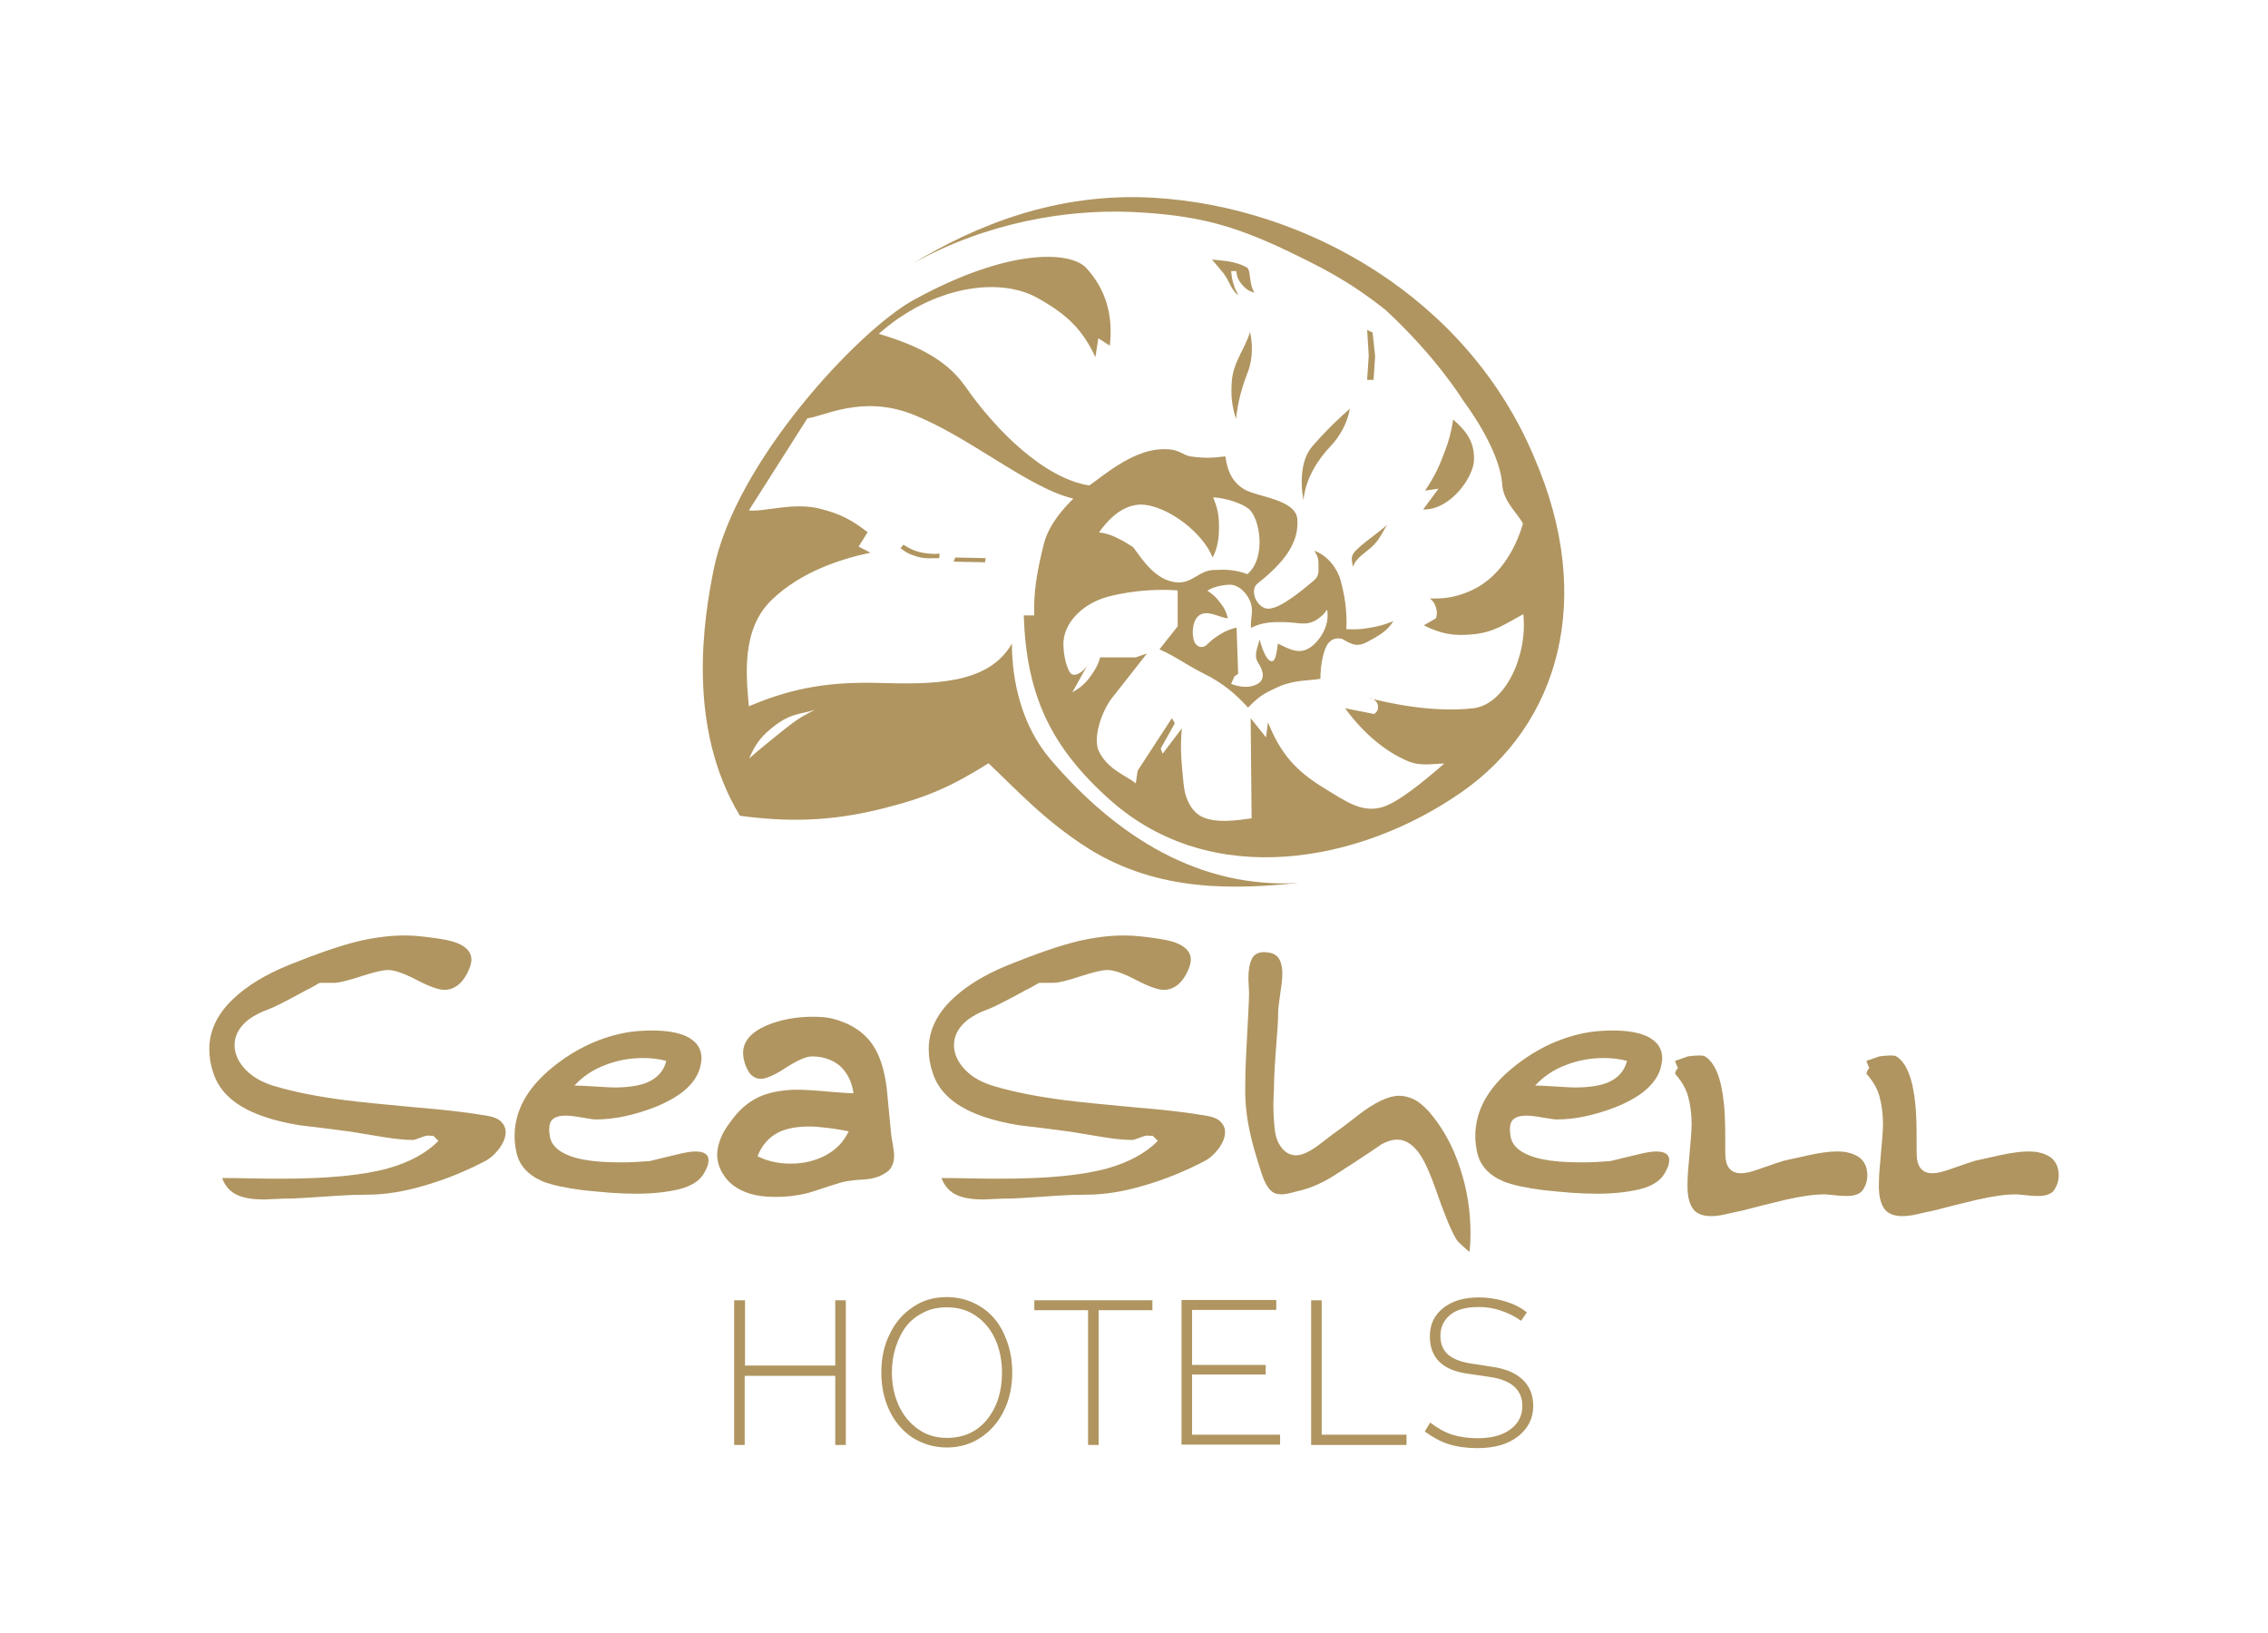 <?xml version="1.0" encoding="UTF-8"?>
<!-- Generator: Adobe Illustrator 27.2.0, SVG Export Plug-In . SVG Version: 6.00 Build 0)  -->
<svg xmlns="http://www.w3.org/2000/svg" xmlns:xlink="http://www.w3.org/1999/xlink" version="1.1" id="Layer_1" x="0px" y="0px" viewBox="0 0 708.7 510.2" style="enable-background:new 0 0 708.7 510.2;" xml:space="preserve">
<style type="text/css">
	.st0{fill-rule:evenodd;clip-rule:evenodd;fill:#B09560;}
	.st1{fill:#B09560;}
</style>
<g>
	<path class="st0" d="M454.1,131.1c3.5,3.1,6.7,6.5,6.5,12.6c-0.1,5.3-7.3,15.7-15.9,15.5l4.8-6.5l-4.2,0.6c3-4.5,4.3-7.2,6.2-12.3   C452.9,137.3,453.4,135.1,454.1,131.1"></path>
	<polygon class="st0" points="428.9,103.9 429.7,111.3 429.2,118.7 427.2,118.7 427.7,111.1 427.2,103.1  "></polygon>
	<path class="st0" d="M421.8,127.7c-0.6,4-3,8.6-6.1,11.8c-3.6,3.8-7.7,9.7-8.4,16.8c-1.1-6.2-0.7-12.9,2.9-17   C415.7,133.1,418.6,130.6,421.8,127.7"></path>
	<path class="st0" d="M433.4,164c-1.7,2.9-2.5,4.9-5,7.1c-2.2,2-4.9,3.4-5.6,6.1c-0.3-1.7-0.8-3,0.2-4.4   C425.2,170,430.7,166.6,433.4,164"></path>
	<path class="st0" d="M390.6,103.7c0.7,3.1,1.1,8-0.7,12.6c-2.2,5.7-3,9.3-3.7,14.6c-1.3-4.4-1.6-7.1-1.3-11.7   C385.4,112.9,389.1,109,390.6,103.7"></path>
	<path class="st0" d="M378.7,81.1c3.5,0.4,7,0.4,10.8,2.4c1.5,0.7,0.6,5,2.5,8c-1.8-0.6-2.8-1.2-4-2.7c-1.1-1.3-1.5-2.4-1.7-4.1   h-1.6c0.2,2,0.4,3.2,1.1,5.1c0.3,1,0.8,1.4,1.1,2.5c-2.4-2.1-2.6-4.2-4.5-6.8C381,83.8,380.2,82.8,378.7,81.1"></path>
	<path class="st0" d="M282.3,170.2c2.8,1.8,4.8,2.5,8.2,2.8c1.2,0.1,1.9,0.1,3.1,0l-0.1,1.4c-2.2,0-4.4,0.3-7-0.5   c-2.1-0.6-3.3-1.2-5.1-2.6L282.3,170.2z"></path>
	<polygon class="st0" points="298.5,174.2 308,174.4 307.8,175.7 298,175.5  "></polygon>
	<path class="st0" d="M414.7,190.5c0.9,5.2-2.4,9.5-4.6,11.3c-3.7,3-6.7,1.3-10.8-0.7c-0.2,1.7-0.6,5-1.5,5.4   c-1.6,0.8-3.2-2.9-4.2-6.7c-0.6,2.6-2,5-0.4,7.4c1.2,1.8,2.6,5-0.4,6.6c-2.3,1.2-5.1,1-8.1-0.1l1-2.3l1.2-0.9l-0.5-14.4   c-2.1,0.5-3.3,1-5.1,2.1c-1.6,1-2.5,1.6-3.9,3c-1.3,1.4-3,1.3-4-0.3c-1.1-1.8-1.2-8.1,2.3-9.1c2.7-0.8,5.4,1.2,8,1.4   c-0.6-2.2-1.2-3.4-2.6-5.1c-1.2-1.6-2.1-2.4-3.8-3.5c1.5-1.1,4.4-1.8,6.9-1.9c2.8-0.1,5.9,2.8,6.8,6.3c0.6,2.4-0.3,4.5-0.1,7.2   c3.6-1.8,6.6-1.9,10.7-1.8c4.2,0.1,6.6,1.3,9.9-0.8C413,192.6,413.7,191.9,414.7,190.5 M343.4,166.4c2.1-3,6-7.7,11.5-8.6   c7.7-1.3,20.7,7.8,24,16.4c1.4-2.4,2.1-6,2-9.9c0-3.5-0.5-5.6-1.8-8.9c3.7,0.2,8.7,1.7,11.1,3.6c3.5,2.9,5.6,15.2-0.4,20.4   c-3.9-1.4-6.5-1.5-10.6-1.3c-4.5,0.2-6.6,4.1-11.2,3.9c-6.9-0.4-11.2-7.4-13.9-11C354,171,348,166.6,343.4,166.4 M234.1,237   c1.8-4.2,3.4-6.5,6.9-9.4c6-4.9,8.9-4.3,13.7-5.8c-5.6,2.6-8.1,5-11.1,7.3C239.6,232.4,237.7,233.8,234.1,237 M285.1,82.4   c19.7-11.9,45-22.4,75.5-20.6c47.5,2.8,97.9,31.2,118.8,81.1c19.2,44.2,7.7,83.5-22.8,104.7c-31.5,21.9-77.9,30.8-109.8,2.3   c-18.5-16.5-26.1-32.8-26.9-57.6h3.3c-0.3-6.7,0.7-13.3,3-22.4c1.6-6.4,6.8-11.7,9.2-14.1c-14.1-3.3-32.9-19.7-50.7-26.5   c-15.5-5.9-27.5,0.9-32.4,1.4L234,159.5c5.1,0.5,13.9-2.7,22.4-0.5c6.2,1.6,9.7,3.4,14.7,7.3l-2.8,4.5l3.7,1.9   c-9.1,1.9-21.6,5.9-30.7,14.6c-9.6,9.1-8.2,23.3-7.3,33.4c13.8-5.9,25.5-7.7,40.6-7.3c16.9,0.5,34.3,0.5,41.6-12.3   c0,11.8,3.1,25.6,11.9,36c21,24.7,47,40.6,77.7,38.8c-19.1,1.9-43.6,3.2-65.9-10.9c-13.7-8.7-22.8-18.8-31-26.5   c-11.8,7.4-19.4,10.7-32.9,14.1c-17,4.3-30.6,4.2-44.8,2.3c-16.9-28-11.2-61.9-8.2-76.9c6.8-33.8,45.3-74.7,62.2-84.1   c29.6-16.4,49.3-15.6,54.3-10.1c5.9,6.5,8.4,14.4,7.3,24.2l-3.6-2.3l-0.9,5.9c-3.7-7.8-7.9-12.9-18.3-18.6   c-11.8-6.5-32.4-3.7-49.4,11.3c9.2,2.8,20.4,6.9,27,16.4c9.6,13.8,24.7,28.8,38.8,31c3.9-2.7,13-10.7,22-11.3   c6.7-0.4,6.5,1.9,10.2,2.3c4.1,0.5,6.3,0.4,10.3-0.1c0.6,4.1,1.8,7.8,5.9,10.3c4,2.4,16.2,3.1,16.6,9.4c0.5,7.4-4.1,13.4-12.4,20   c-2.8,2.2-0.1,7.9,3.3,7.9c3.9,0,10.7-5.9,13.9-8.5c2.1-1.6,1.8-3.1,1.8-5.3s-0.4-2.8-1.3-4.3c4.3,1.5,7.3,5.8,8.2,9.2   c1.2,4.4,2.1,9.4,1.8,15.3c2.5,0.1,4,0.1,6.5-0.3c3.3-0.5,5.1-1,8.2-2.2c-1.9,3.1-4.8,4.7-8.2,6.5c-3.6,1.9-5.2,0.4-7.9-1   c-2.2-0.4-3.4,0.3-4.4,1.6c-1.1,1.5-2.3,5.7-2.3,10.9c-3.2,0.6-8.2,0.3-13.1,2.5s-6.4,3.3-9.5,6.5c-3.7-4-7.5-7.5-14-10.7   c-6.1-3.1-8.1-5-13.7-7.5l5.7-7.2v-11.2c-4.8-0.4-13.1-0.3-21.6,1.9c-7.8,2-14.4,8.2-14.1,15.3c0.1,3.8,1.2,7.3,2.1,8.5   c1.3,1.8,4.5-0.5,5.6-2.7l-4.9,8.8c2.7-1.5,4.1-2.8,5.9-5.3c1.4-2,2.1-3.3,2.8-5.6h11.1l3.5-1.2l-10.3,13.1   c-4,4.7-6.7,13.5-4.7,17.5c2.9,5.9,9.1,7.8,11.5,10l0.6-4l10.7-16.4l0.9,1.6l-4.4,7.9l0.6,1.6l6-7.9c-0.6,6.3-0.1,10.6,0.5,16.9   c0.4,4.9,2.4,9.3,6.2,10.9c4.2,1.8,10.2,1,15.1,0.3l-0.3-31.3l4.8,6l0.6-4.7c4,9.8,8.6,15.1,17.6,20.6c6.3,3.8,11.5,7.7,17.8,6   c5.1-1.3,13.7-8.5,19.7-13.7c-3.8,0-7.2,0.9-11.2-0.7c-7.5-3.1-14.4-9.2-19.8-16.6l9.1,1.8c0.7-0.5,1.1-1,1.2-1.9   c0.2-1.6-1.2-3.1-2.8-3.1c5.6,1.5,19.9,4.7,32.6,3.2c10-1.2,17-16.5,15.6-29.4c-5.4,2.9-9.1,5.7-15.7,6.3   c-6.1,0.6-9.9-0.1-15.4-2.8l3.8-2.2c0.4-1.3,0.4-2.1,0-3.4c-0.4-1.3-0.9-2-1.9-2.8c4.1,0.1,7.1-0.2,11.3-1.8   c10.2-3.8,15.4-13.5,17.8-21.6c-1.9-3.5-6.1-6.8-6.5-12.2c-0.4-6.8-5.1-16.6-12.3-26.4c0,0-8-13.2-24.2-28.2   c-11.7-9.2-19.7-13.2-32.7-19.4c-15.3-7-26.3-10.3-47.3-11.2C334,65.5,308.9,69.1,285.1,82.4"></path>
	<path class="st1" d="M135.4,354.9h-1.2c-0.4-0.2-1.5,0-3.1,0.7c-1.1,0.4-1.8,0.6-2.1,0.6c-2.4,0-5.5-0.3-9.2-0.9s-7.1-1.2-10.3-1.7   c-5.3-0.7-10.6-1.4-15.9-2c-6.8-1.1-12.3-2.8-16.4-4.9c-5.4-2.8-8.9-6.5-10.5-11.3c-0.9-2.6-1.3-5.1-1.3-7.6c0-5.7,2.5-11,7.5-15.7   c4.2-4,9.9-7.5,17.2-10.5c8.9-3.6,16.4-6.2,22.3-7.6c4.9-1.1,9.6-1.7,14.1-1.7c1.7,0,3.4,0.1,5.2,0.3c4.8,0.5,8.1,1.1,9.8,1.6   c3.9,1.2,5.8,3.1,5.8,5.7c0,1.2-0.5,2.7-1.4,4.4c-0.9,1.7-2,3-3.2,3.8s-2.4,1.2-3.8,1.2c-1.8,0-4.7-1-8.7-3.1s-7-3.1-8.9-3.1   c-1.8,0-4.6,0.7-8.6,2s-6.7,2-8.3,2h-3.1c-0.9,0-1.4,0-1.6,0.1c-1.2,0.7-2.7,1.6-4.4,2.4c-2.6,1.4-4.7,2.6-6.4,3.4   c-2.2,1.2-4.4,2.2-6.6,3c-3,1.3-5.3,2.8-6.8,4.7c-1.5,1.8-2.2,3.8-2.2,5.9c0,2.7,1.2,5.3,3.5,7.7c2.3,2.4,5.5,4.1,9.4,5.2   c6.1,1.8,13.4,3.2,21.9,4.3c4.7,0.6,11.9,1.3,21.6,2.2c9.7,0.8,17.3,1.7,22.8,2.7c1.8,0.3,3.2,0.9,4.1,1.8c0.9,0.9,1.4,2,1.4,3.2   c0,1.7-0.7,3.4-2,5.2c-1.4,1.8-2.9,3.2-4.8,4.1c-5.6,2.9-11.4,5.3-17.4,7.1c-7.1,2.2-13.4,3.2-19,3.2c-3,0-5.9,0.1-8.9,0.3   c-8.9,0.6-13.8,0.9-14.5,0.9c-1.4,0-2.9,0-4.4,0.1s-3,0.1-4.5,0.2c-3.3,0-5.9-0.4-7.9-1.2c-2.5-1-4.2-2.8-5.2-5.5   c1.6,0,4.5,0,8.7,0.1s7.5,0.1,9.9,0.1c14.6,0,25.7-1.1,33.5-3.3c6.6-1.9,11.7-4.7,15.5-8.5L135.4,354.9z"></path>
	<path class="st1" d="M218.6,334.1c-1.6,4.9-6.3,8.8-14.1,11.9c-6.5,2.5-12.6,3.8-18.3,3.8c-0.6,0-2-0.2-4.3-0.6   c-2.2-0.4-4-0.6-5.2-0.6c-1.6,0-2.9,0.3-3.8,1c-0.9,0.6-1.3,1.8-1.3,3.5c0,0.3,0.1,1,0.2,1.9c0.5,3.1,3.1,5.3,7.8,6.7   c3.5,1,8.2,1.5,14.1,1.5c1.9,0,3.4,0,4.7-0.1c1.2-0.1,2.7-0.2,4.6-0.3c3.4-0.8,6.3-1.5,8.7-2.1s4.3-0.9,5.6-0.9   c2.7,0,4.1,0.9,4.1,2.7c0,0.5-0.1,1.1-0.3,1.8c-0.2,0.6-0.6,1.4-1.1,2.3c-1.4,2.4-3.9,4-7.8,5c-3.8,0.9-8.2,1.4-13.2,1.4   c-2.7,0-5.4-0.1-8.2-0.3c-2.7-0.2-5.6-0.5-8.6-0.8c-5.5-0.7-9.7-1.6-12.5-2.7c-4.7-2-7.4-5-8.3-9c-0.4-1.8-0.6-3.5-0.6-5.2   c0-8,4-15.2,12.1-21.7c7.1-5.7,15-9.4,23.6-10.8c2.2-0.3,4.6-0.5,7.2-0.5c4.5,0,8,0.6,10.5,1.7c3.3,1.5,5,3.8,5,7   C219.2,331.5,219,332.7,218.6,334.1 M179.5,339.2c1.3,0,3.4,0.1,6.5,0.3c3,0.2,5,0.3,5.9,0.3c4.3,0,7.7-0.5,10.2-1.5   c3.3-1.4,5.3-3.6,6.1-6.8c-2.2-0.6-4.6-0.9-7.2-0.9c-4.1,0-8.1,0.7-11.9,2.2C185.3,334.2,182.1,336.4,179.5,339.2"></path>
	<path class="st1" d="M253.7,330.1c-1.8,0-4.5,1.2-8.1,3.5c-3.6,2.4-6.3,3.5-7.8,3.5c-1.1,0-2-0.3-2.8-1c-0.8-0.6-1.4-1.7-2-3.1   c-0.5-1.4-0.8-2.7-0.8-4c0-3.6,2.5-6.5,7.4-8.6c4.3-1.8,9.1-2.7,14.5-2.7c2.4,0,4.5,0.2,6.1,0.6c5.7,1.5,10,4.3,12.7,8.5   c2.1,3.2,3.5,7.6,4.2,13.4c0.5,4.9,0.9,9.7,1.4,14.5c0.1,0.5,0.2,1.6,0.5,3c0.2,1.5,0.4,2.6,0.4,3.3c0,1.6-0.3,2.8-1,3.9   c-0.6,1-1.9,1.9-3.8,2.7c-1.3,0.5-3,0.9-5.2,1s-3.8,0.3-4.9,0.5s-2.9,0.7-5.6,1.6c-3.6,1.2-5.7,1.9-6.5,2.1   c-3.2,0.8-6.6,1.2-9.9,1.2c-3.5,0-6.5-0.4-9-1.3c-3-1.1-5.4-2.7-7-5c-1.6-2.2-2.4-4.5-2.4-6.9c0-1.8,0.5-3.8,1.4-5.8   c0.7-1.6,1.9-3.4,3.6-5.6c2.6-3.4,5.7-5.8,9.4-7.2c3-1.1,6.7-1.7,10.8-1.7c1.8,0,5.5,0.2,10.9,0.7c3.1,0.3,5.3,0.4,6.5,0.4   c-0.5-3.5-1.9-6.4-4.2-8.5C260.3,331.2,257.3,330.1,253.7,330.1 M236.7,361.3c3.2,1.6,6.7,2.3,10.4,2.3c3.9,0,7.4-0.8,10.7-2.5   c3.3-1.7,5.8-4.2,7.4-7.6c-1.7-0.3-3.7-0.7-6.1-1s-4.4-0.5-6.2-0.5c-3.9,0-7.2,0.6-9.8,1.9C240.1,355.5,238,358,236.7,361.3"></path>
	<path class="st1" d="M360.2,354.9H359c-0.4-0.2-1.5,0-3.1,0.7c-1.1,0.4-1.8,0.6-2.1,0.6c-2.4,0-5.5-0.3-9.2-0.9s-7.1-1.2-10.3-1.7   c-5.3-0.7-10.6-1.4-15.9-2c-6.8-1.1-12.3-2.8-16.4-4.9c-5.4-2.8-8.9-6.5-10.5-11.3c-0.9-2.6-1.3-5.1-1.3-7.6c0-5.7,2.5-11,7.5-15.7   c4.2-4,9.9-7.5,17.2-10.5c8.9-3.6,16.4-6.2,22.3-7.6c4.9-1.1,9.6-1.7,14.1-1.7c1.7,0,3.4,0.1,5.2,0.3c4.8,0.5,8.1,1.1,9.8,1.6   c3.9,1.2,5.8,3.1,5.8,5.7c0,1.2-0.5,2.7-1.4,4.4c-0.9,1.7-2,3-3.2,3.8s-2.4,1.2-3.8,1.2c-1.8,0-4.7-1-8.7-3.1s-7-3.1-8.9-3.1   c-1.8,0-4.6,0.7-8.6,2s-6.7,2-8.3,2h-3.1c-0.9,0-1.4,0-1.6,0.1c-1.2,0.7-2.7,1.6-4.4,2.4c-2.6,1.4-4.7,2.6-6.4,3.4   c-2.2,1.2-4.4,2.2-6.6,3c-3,1.3-5.3,2.8-6.8,4.7c-1.5,1.8-2.2,3.8-2.2,5.9c0,2.7,1.2,5.3,3.5,7.7c2.3,2.4,5.5,4.1,9.4,5.2   c6.1,1.8,13.4,3.2,21.9,4.3c4.7,0.6,11.9,1.3,21.6,2.2c9.7,0.8,17.3,1.7,22.8,2.7c1.8,0.3,3.2,0.9,4.1,1.8s1.4,2,1.4,3.2   c0,1.7-0.7,3.4-2,5.2c-1.4,1.8-2.9,3.2-4.8,4.1c-5.6,2.9-11.4,5.3-17.4,7.1c-7.1,2.2-13.4,3.2-19,3.2c-3,0-5.9,0.1-8.9,0.3   c-8.9,0.6-13.8,0.9-14.5,0.9c-1.4,0-2.9,0-4.4,0.1s-3,0.1-4.5,0.2c-3.3,0-5.9-0.4-7.9-1.2c-2.5-1-4.2-2.8-5.2-5.5   c1.6,0,4.5,0,8.7,0.1s7.5,0.1,9.9,0.1c14.6,0,25.8-1.1,33.5-3.3c6.6-1.9,11.7-4.7,15.5-8.5L360.2,354.9z"></path>
	<path class="st1" d="M455.1,387.3c-1.2-2-2.3-4.5-3.5-7.6c-0.5-1.2-1.5-3.8-2.9-7.9c-1.7-4.8-3.2-8.2-4.5-10.3   c-2.2-3.6-4.8-5.4-7.6-5.4c-1.6,0-3.1,0.5-4.8,1.4c-6.6,4.5-11.6,7.7-14.9,9.8c-3.3,2.1-6.6,3.6-9.8,4.5c-1.6,0.4-2.9,0.7-3.9,1   c-0.9,0.2-1.9,0.4-2.7,0.4c-1.5,0-2.7-0.4-3.5-1.3c-1.1-1.1-2-2.8-2.8-5.3c-1.8-5.6-3-9.8-3.6-12.7c-1-4.5-1.5-8.9-1.5-13.3   c0-3.9,0.1-7.6,0.3-11.3c0.6-10.9,0.9-17.1,0.9-18.7c0-0.7,0-1.5-0.1-2.3c0-0.8-0.1-1.7-0.1-2.5c0-2.5,0.3-4.5,1-6   c0.6-1.5,2-2.3,4-2.3l1.7,0.2c1.4,0.3,2.4,1,3,2.1s0.9,2.6,0.9,4.3c0,1.2-0.1,2.7-0.4,4.6c-0.6,4.2-0.9,6.6-0.9,7.2   c0,2-0.1,4.6-0.4,8c-0.6,7.6-0.9,12.8-0.9,15.4c0,0.9,0,1.8-0.1,2.7c0,0.9-0.1,1.8-0.1,2.8c0,3.4,0.2,6.3,0.5,8.6   c0.3,2.3,1.1,4.1,2.3,5.5c1.2,1.4,2.6,2.1,4.3,2.1c2,0,4.7-1.3,8.1-4c2.8-2.2,4.3-3.3,4.5-3.4c0.5-0.3,2.9-2.1,7-5.3   c5.1-3.9,9.3-5.9,12.6-5.9c1.6,0,3.1,0.4,4.6,1.1c1.4,0.7,2.9,1.9,4.5,3.6c4.3,4.9,7.7,10.9,10,18.1c2.2,6.6,3.2,13.4,3.2,20.3   c0,2-0.1,3.9-0.3,5.7c-0.4-0.3-0.8-0.7-1.2-1C456.4,388.8,455.5,387.9,455.1,387.3"></path>
	<path class="st1" d="M518.8,334.1c-1.6,4.9-6.3,8.8-14.1,11.9c-6.5,2.5-12.6,3.8-18.3,3.8c-0.6,0-2-0.2-4.3-0.6   c-2.2-0.4-4-0.6-5.2-0.6c-1.6,0-2.9,0.3-3.8,1c-0.9,0.6-1.3,1.8-1.3,3.5c0,0.3,0.1,1,0.2,1.9c0.5,3.1,3.1,5.3,7.8,6.7   c3.5,1,8.2,1.5,14.1,1.5c1.9,0,3.4,0,4.7-0.1c1.2-0.1,2.7-0.2,4.6-0.3c3.4-0.8,6.3-1.5,8.7-2.1c2.4-0.6,4.3-0.9,5.6-0.9   c2.7,0,4.1,0.9,4.1,2.7c0,0.5-0.1,1.1-0.3,1.8c-0.2,0.6-0.6,1.4-1.1,2.3c-1.4,2.4-3.9,4-7.8,5c-3.8,0.9-8.2,1.4-13.2,1.4   c-2.7,0-5.4-0.1-8.2-0.3c-2.7-0.2-5.6-0.5-8.6-0.8c-5.5-0.7-9.7-1.6-12.5-2.7c-4.7-2-7.4-5-8.3-9c-0.4-1.8-0.6-3.5-0.6-5.2   c0-8,4-15.2,12.1-21.7c7.1-5.7,15-9.4,23.6-10.8c2.2-0.3,4.6-0.5,7.2-0.5c4.5,0,8,0.6,10.5,1.7c3.3,1.5,5,3.8,5,7   C519.4,331.5,519.2,332.7,518.8,334.1 M479.7,339.2c1.3,0,3.4,0.1,6.5,0.3c3,0.2,5,0.3,5.9,0.3c4.3,0,7.7-0.5,10.2-1.5   c3.3-1.4,5.3-3.6,6.1-6.8c-2.2-0.6-4.6-0.9-7.2-0.9c-4.1,0-8.1,0.7-11.9,2.2C485.5,334.2,482.3,336.4,479.7,339.2"></path>
	<path class="st1" d="M527.4,330.1c0.5-0.1,1-0.1,1.7-0.2c0.6,0,1.2-0.1,1.8-0.1c0.9,0,1.5,0.1,1.7,0.2c3.2,1.8,5.3,6.8,6.1,15   c0.3,2.8,0.4,6.5,0.4,11.2v3.8c0,2.4,0.4,4.1,1.3,5.1c0.8,1,2,1.5,3.6,1.5c1.2,0,2.8-0.3,4.8-1c5.7-2,8.5-2.9,8.6-2.9   c3.2-0.7,5.7-1.3,7.6-1.7c3.7-0.8,6.7-1.2,8.8-1.2c1.6,0,2.9,0.1,3.9,0.4c1,0.2,2.1,0.7,3.1,1.3c1.8,1.3,2.7,3.2,2.7,5.8   c0,1.7-0.5,3.2-1.5,4.7c-0.5,0.6-1.1,1-2,1.3c-0.8,0.3-1.8,0.4-2.8,0.4c-1.1,0-2,0-2.6-0.1c-2.8-0.3-4.2-0.4-4.3-0.4   c-3.5,0-7.6,0.6-12.4,1.7c-4.7,1.1-9.3,2.3-13.6,3.4c-1.6,0.3-3.3,0.7-5,1.1s-3.2,0.6-4.6,0.6c-2.4,0-4.1-0.6-5.3-1.8   c-1.4-1.6-2.1-4.1-2.1-7.6c0-1.9,0.1-4.3,0.4-7.1c0.6-6.5,0.9-10.5,0.9-12.2c0-3.2-0.4-6.1-1.1-8.7c-0.7-2.5-2.1-4.9-4.1-7.1   c0.2-0.7,0.4-1.2,0.6-1.4c0.2-0.2,0.3-0.3,0.3-0.4c-0.2-0.4-0.5-1.1-0.9-2.2L527.4,330.1z"></path>
	<path class="st1" d="M587.2,330.1c0.5-0.1,1-0.1,1.7-0.2c0.6,0,1.2-0.1,1.8-0.1c0.9,0,1.5,0.1,1.7,0.2c3.2,1.8,5.3,6.8,6.1,15   c0.3,2.8,0.4,6.5,0.4,11.2v3.8c0,2.4,0.4,4.1,1.3,5.1c0.8,1,2,1.5,3.6,1.5c1.2,0,2.8-0.3,4.8-1c5.7-2,8.5-2.9,8.6-2.9   c3.2-0.7,5.7-1.3,7.6-1.7c3.7-0.8,6.7-1.2,8.8-1.2c1.6,0,2.9,0.1,3.9,0.4c1,0.2,2.1,0.7,3.1,1.3c1.8,1.3,2.7,3.2,2.7,5.8   c0,1.7-0.5,3.2-1.5,4.7c-0.5,0.6-1.1,1-2,1.3c-0.8,0.3-1.8,0.4-2.8,0.4c-1.1,0-2,0-2.6-0.1c-2.8-0.3-4.2-0.4-4.3-0.4   c-3.5,0-7.6,0.6-12.4,1.7c-4.7,1.1-9.3,2.3-13.6,3.4c-1.6,0.3-3.3,0.7-5,1.1s-3.2,0.6-4.6,0.6c-2.4,0-4.1-0.6-5.3-1.8   c-1.4-1.6-2.1-4.1-2.1-7.6c0-1.9,0.1-4.3,0.4-7.1c0.6-6.5,0.9-10.5,0.9-12.2c0-3.2-0.4-6.1-1.1-8.7c-0.7-2.5-2.1-4.9-4.1-7.1   c0.2-0.7,0.4-1.2,0.6-1.4c0.2-0.2,0.3-0.3,0.3-0.4c-0.2-0.4-0.5-1.1-0.9-2.2L587.2,330.1z"></path>
</g>
<g>
	<path class="st1" d="M232.8,406.3v20.4H261v-20.4h3.3v45.2H261v-21.6h-28.3v21.6h-3.3v-45.2H232.8z"></path>
	<path class="st1" d="M295.8,405.3c3,0,5.8,0.6,8.4,1.8c2.6,1.2,4.7,2.8,6.5,4.9c1.8,2.1,3.1,4.6,4.1,7.5c1,2.9,1.5,6,1.5,9.3   c0,4.3-0.8,8.3-2.5,11.8c-1.7,3.6-4.1,6.4-7.2,8.5c-3.1,2.1-6.7,3.2-10.7,3.2c-4,0-7.6-1.1-10.8-3.1c-3.1-2.1-5.5-4.9-7.2-8.5   c-1.7-3.6-2.5-7.5-2.5-11.9c0-4.4,0.8-8.3,2.6-11.9c1.7-3.6,4.1-6.4,7.3-8.5C288.3,406.3,291.9,405.3,295.8,405.3z M295.8,408.5   c-2.6,0-5.1,0.5-7.2,1.6c-2.2,1.1-4,2.5-5.4,4.3c-1.4,1.8-2.5,4-3.3,6.5c-0.8,2.5-1.2,5.1-1.2,8c0,3.7,0.7,7.1,2.1,10.2   c1.4,3.1,3.4,5.5,6,7.4c2.6,1.9,5.7,2.8,9.1,2.8c5.2,0,9.4-1.9,12.5-5.7c3.1-3.8,4.7-8.7,4.7-14.6c0-3.9-0.7-7.4-2.1-10.5   c-1.4-3.1-3.4-5.5-6-7.3C302.3,409.3,299.3,408.5,295.8,408.5z"></path>
	<path class="st1" d="M360.1,406.3v3.1h-16.8v42.1H340v-42.1h-16.8v-3.1H360.1z"></path>
	<path class="st1" d="M398.8,406.3v3h-26.3v17.2h23v3h-23v18.8H400v3.1h-30.8v-45.2H398.8z"></path>
	<path class="st1" d="M413,406.3v42h26.5v3.2h-29.8v-45.2H413z"></path>
	<path class="st1" d="M462.2,408.4c-4.1,0-7.1,0.8-9.1,2.5c-2,1.7-3,3.8-3,6.5c0,2.5,0.8,4.4,2.3,5.8c1.5,1.3,3.8,2.3,6.9,2.8   l7.1,1.1c4.1,0.6,7.2,1.9,9.4,4c2.2,2.1,3.3,4.8,3.3,8.3c0,3.8-1.6,6.9-4.7,9.4c-3.2,2.5-7.4,3.7-12.8,3.7c-3.2,0-6.2-0.4-8.8-1.2   c-2.6-0.8-5.1-2.2-7.6-4l1.7-2.8c2.3,1.8,4.7,3.1,6.9,3.8c2.3,0.7,4.9,1.1,7.8,1.1c4.5,0,7.9-0.9,10.4-2.8c2.5-1.8,3.7-4.3,3.7-7.3   c0-2.4-0.8-4.4-2.4-5.9s-4.1-2.6-7.5-3.1l-7.4-1.1c-7.7-1.1-11.6-5-11.6-11.6c0-3.8,1.4-6.7,4.2-8.9c2.8-2.2,6.5-3.3,11.1-3.3   c2.7,0,5.4,0.4,8.1,1.2c2.7,0.8,5,1.9,6.9,3.5l-1.8,2.6c-1.8-1.3-3.8-2.3-6.1-3.1C467,408.8,464.6,408.4,462.2,408.4z"></path>
</g>
</svg>

